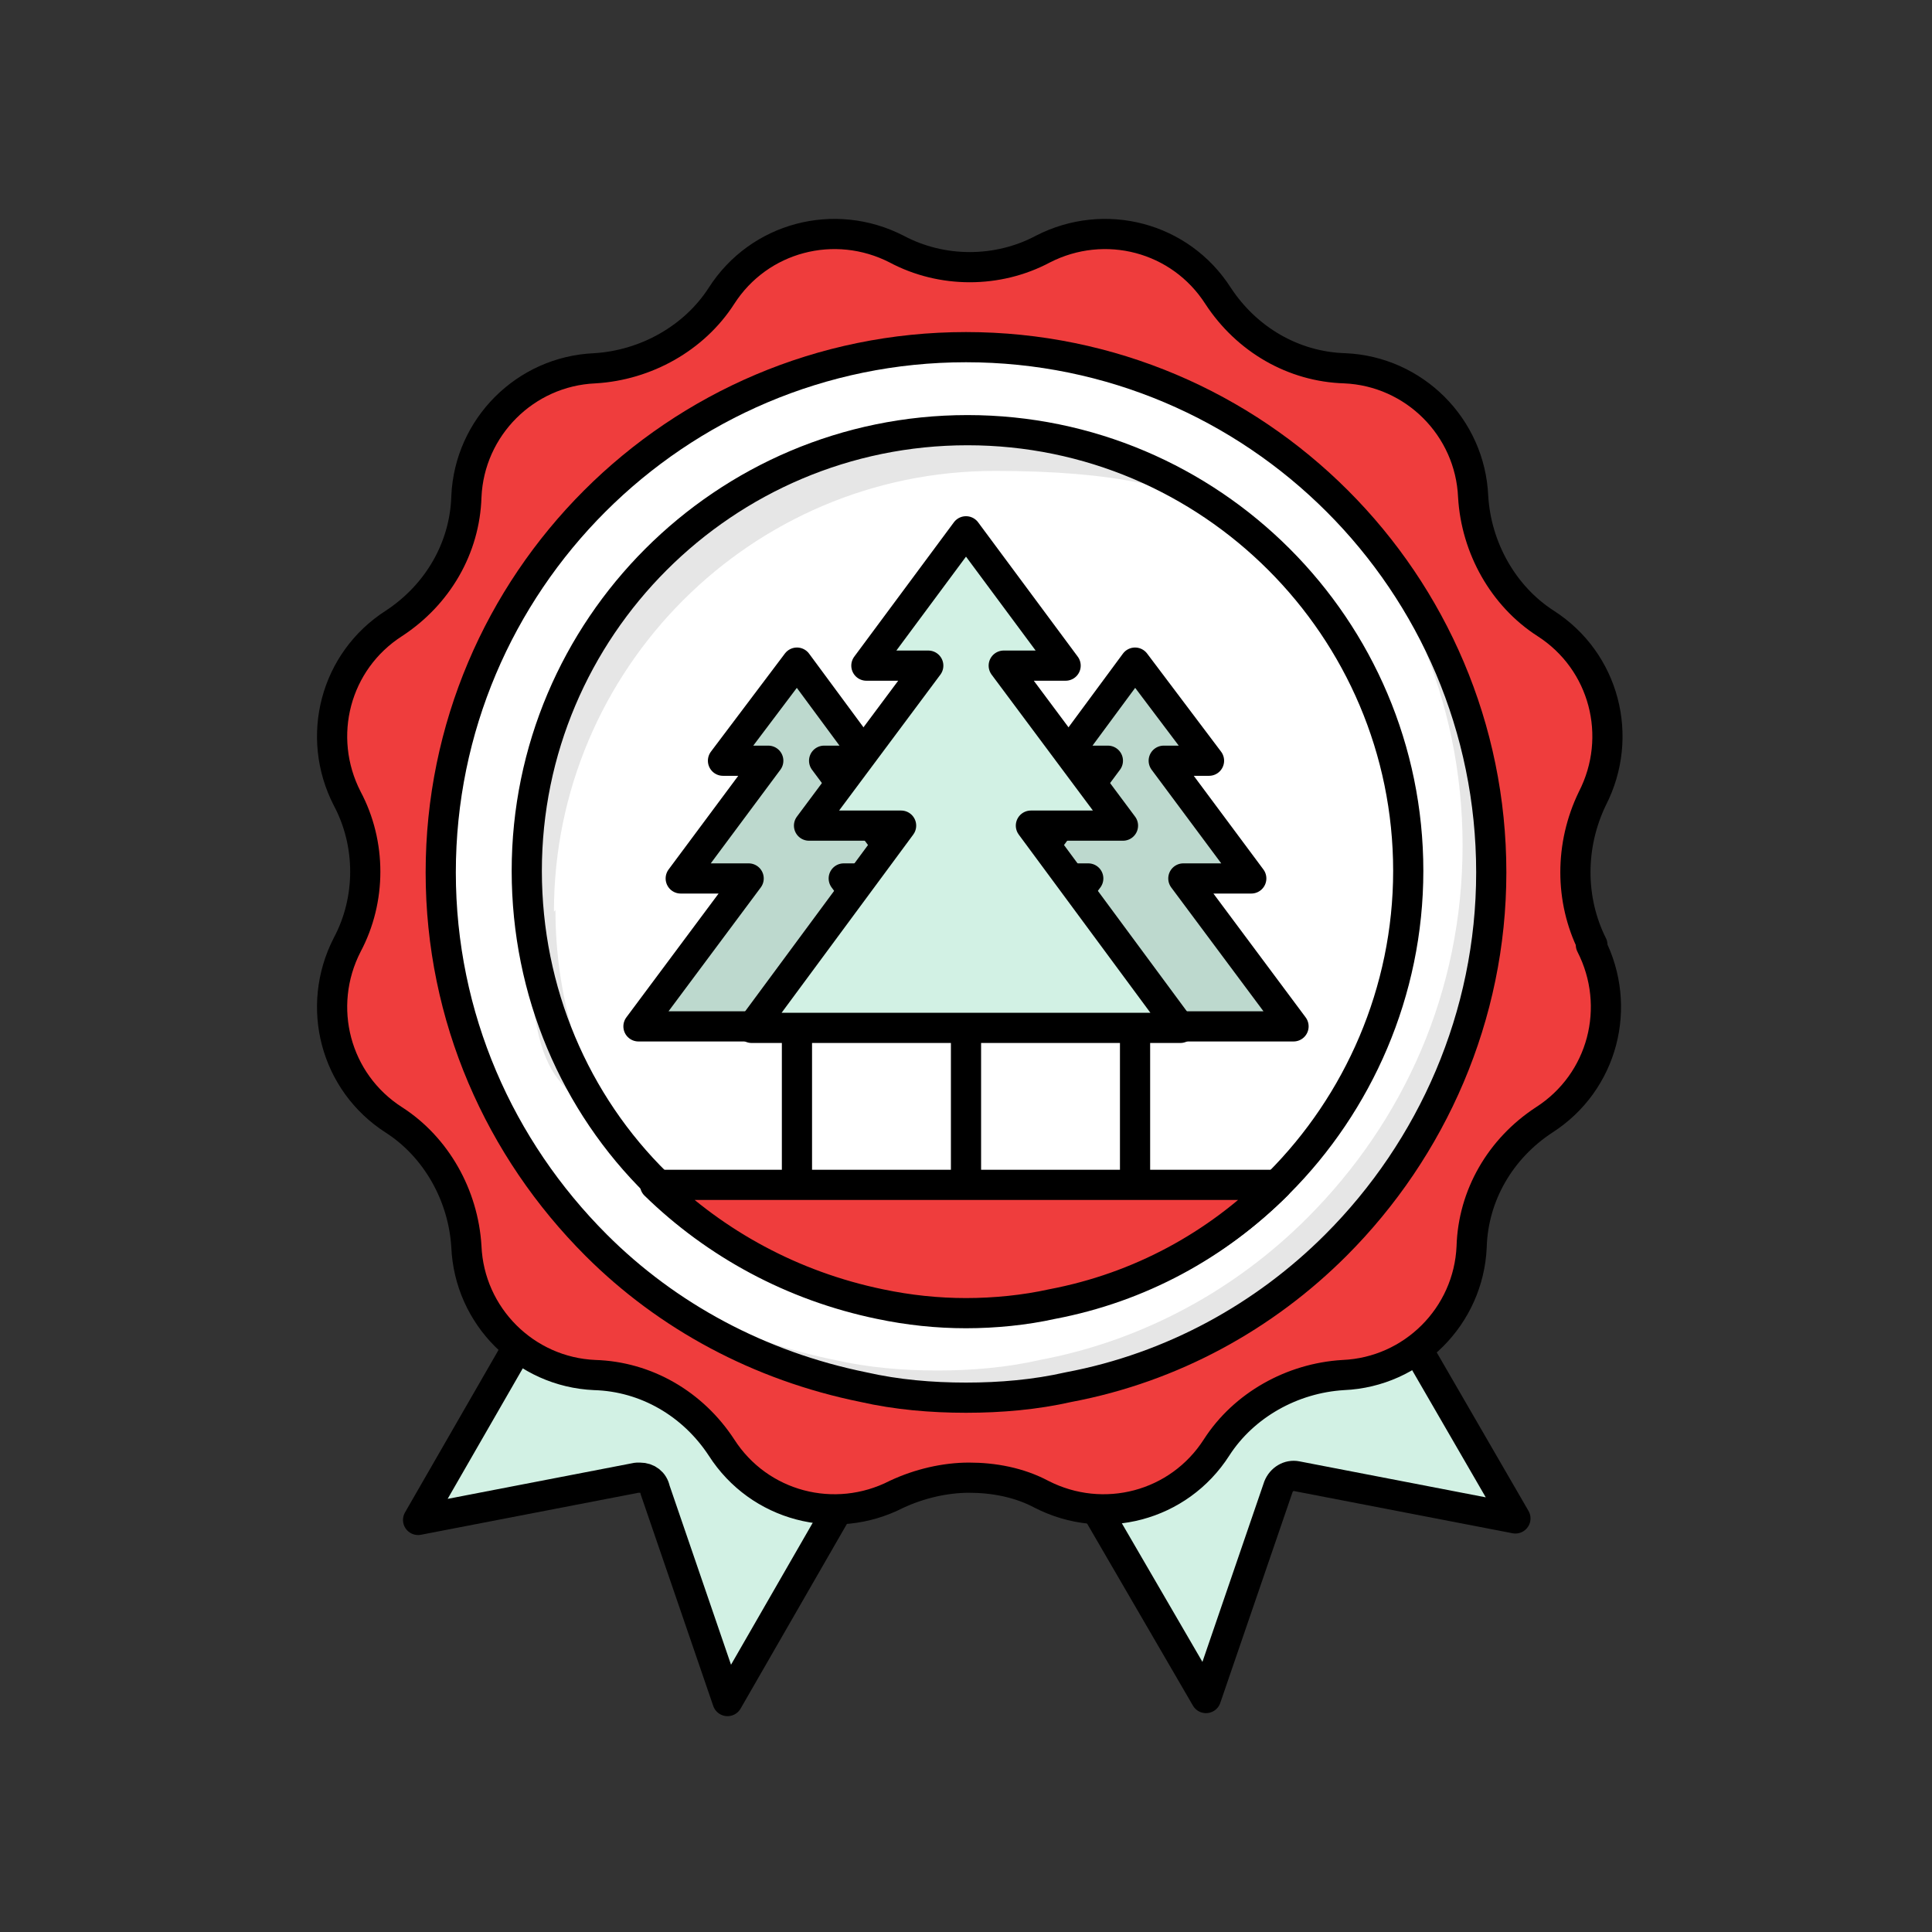 <?xml version="1.0" encoding="UTF-8"?>
<svg xmlns="http://www.w3.org/2000/svg" version="1.1" viewBox="0 0 128 128">
  <rect x="0" y="0" width="128" height="128" fill="#333333" stroke="none"/>
  <!-- Generator: Adobe Illustrator 29.7.1, SVG Export Plug-In . SVG Version: 2.1.1 Build 8)  -->
  <defs>
    <style>
      .st0 {
        fill: #d2f1e4;
      }

      .st0, .st1, .st2, .st3 {
        stroke: #000;
        stroke-linecap: round;
        stroke-linejoin: round;
        stroke-width: 2px;
      }

      .st1 {
        fill: #ef3d3d;
      }

      .st4 {
        isolation: isolate;
      }

      .st2 {
        fill: #fff;
      }

      .st5 {
        opacity: .1;
      }

      .st3 {
        fill: #5baf56;
      }

      .st6 {
        mix-blend-mode: multiply;
      }
    </style>
  </defs>
  <g class="st4">
    <g id="Layer_1">
      <g>
        <path class="st0" d="M90,83.5c-3.8.2-7.3,2.2-9.4,5.4-2.5,3.8-6.5,6-10.7,6.4l10,17.2,4.8-14c.2-.5.7-.8,1.2-.7l14.5,2.8-9.9-17.1c-.2,0-.3,0-.5,0h0Z"/>
        <path class="st0" d="M47.5,88.9c-2.1-3.2-5.6-5.2-9.4-5.4-.1,0-.3,0-.5,0l-9.9,17.2,14.5-2.8h.2c.5,0,.9.3,1,.8l4.8,14,9.9-17.2c-4.2-.4-8.2-2.7-10.6-6.5h0Z"/>
        <path class="st1" d="M105.4,62.6c2.1,4.1.8,9.1-3.1,11.6-2.9,1.9-4.7,5-4.8,8.4-.2,4.6-3.9,8.3-8.5,8.5-3.4.2-6.6,2-8.4,4.8-2.5,3.9-7.5,5.2-11.6,3.1-1.5-.8-3.2-1.1-4.8-1.1s-3.3.4-4.8,1.1c-4.1,2.1-9.1.8-11.6-3.1-1.9-2.9-5-4.7-8.4-4.8-4.6-.2-8.3-3.9-8.5-8.5-.2-3.4-2-6.6-4.8-8.4-3.9-2.5-5.2-7.5-3.1-11.6,1.6-3,1.6-6.7,0-9.7-2.1-4.1-.8-9.1,3.1-11.6,2.9-1.9,4.7-5,4.8-8.4.2-4.6,3.9-8.3,8.5-8.5,3.4-.2,6.6-2,8.4-4.8,2.5-3.9,7.5-5.2,11.6-3.1,3,1.6,6.7,1.6,9.7,0,4.1-2.1,9.1-.8,11.6,3.1,1.9,2.9,5,4.7,8.4,4.8,4.6.2,8.3,3.9,8.5,8.5.2,3.4,2,6.6,4.8,8.4,3.9,2.5,5.2,7.5,3.1,11.6-1.5,3.1-1.5,6.7,0,9.7h0Z"/>
        <path class="st2" d="M98.8,57.8c0,9.5-3.9,18.3-10.3,24.7-4.7,4.7-10.8,8.1-17.7,9.4-2.2.5-4.5.7-6.8.7s-4.6-.2-6.8-.7c-6.9-1.4-13-4.7-17.7-9.4-6.4-6.4-10.3-15.1-10.3-24.7,0-19.2,15.6-34.8,34.8-34.8s34.8,15.6,34.8,34.8Z"/>
        <path class="st5" d="M86.5,31.2c6.4,6.3,10.4,15.1,10.4,24.8s-3.9,18.3-10.3,24.7c-4.7,4.7-10.8,8.1-17.7,9.4-2.2.5-4.5.7-6.8.7s-4.6-.2-6.8-.7c-5.9-1.2-11.2-3.8-15.6-7.5,4.7,4.7,10.7,8,17.6,9.3,2.2.5,4.5.7,6.8.7s4.6-.2,6.8-.7c6.9-1.4,13-4.7,17.7-9.4,6.4-6.4,10.3-15.1,10.3-24.7s-4.8-20.2-12.4-26.6Z"/>
        <g>
          <path class="st2" d="M93.3,57.7c0,8-3.3,15.4-8.6,20.7-4,4-9.1,6.8-14.9,7.9-1.8.4-3.8.6-5.7.6s-3.8-.2-5.7-.6c-5.8-1.2-10.9-4-14.9-7.9-5.4-5.3-8.6-12.7-8.6-20.7,0-16.1,13.1-29.2,29.2-29.2s29.2,13.1,29.2,29.2Z"/>
          <path class="st5" d="M36.7,60.4c0-16.1,13.1-29.2,29.2-29.2s17.6,4.4,23,11.2c-5.2-8.3-14.4-13.9-24.8-13.9-16.1,0-29.2,13.1-29.2,29.2s2.3,13,6.3,18c-2.8-4.5-4.4-9.8-4.4-15.4Z"/>
          <g>
            <g>
              <line class="st3" x1="75.2" y1="52.8" x2="75.2" y2="77.5"/>
              <polygon class="st0" points="85.7 68 78.4 58.2 82.9 58.2 77.1 50.4 80.1 50.4 75.2 43.9 70.4 50.4 73.4 50.4 67.6 58.2 72.1 58.2 64.8 68 85.7 68"/>
              <polygon class="st5" points="85.7 68 78.4 58.2 82.9 58.2 77.1 50.4 80.1 50.4 75.2 43.9 70.4 50.4 73.4 50.4 67.6 58.2 72.1 58.2 64.8 68 85.7 68"/>
            </g>
            <g class="st6">
              <line class="st0" x1="52.8" y1="52.8" x2="52.8" y2="77.5"/>
              <polygon class="st0" points="63.2 68 55.9 58.2 60.4 58.2 54.6 50.4 57.6 50.4 52.8 43.9 47.9 50.4 50.9 50.4 45.1 58.2 49.6 58.2 42.3 68 63.2 68"/>
              <polygon class="st5" points="63.2 68 55.9 58.2 60.4 58.2 54.6 50.4 57.6 50.4 52.8 43.9 47.9 50.4 50.9 50.4 45.1 58.2 49.6 58.2 42.3 68 63.2 68"/>
            </g>
          </g>
          <g>
            <line class="st0" x1="64" y1="47.3" x2="64" y2="81"/>
            <polygon class="st0" points="78.2 68.1 68.3 54.7 74.4 54.7 66.5 44.1 70.6 44.1 64 35.2 57.4 44.1 61.5 44.1 53.6 54.7 59.7 54.7 49.8 68.1 78.2 68.1"/>
          </g>
          <path class="st1" d="M84.6,78.5c-4,4-9.1,6.8-14.9,7.9-1.8.4-3.8.6-5.7.6s-3.8-.2-5.7-.6c-5.8-1.2-10.9-4-14.9-7.9h41.1Z"/>
        </g>
      </g>
    </g>
  </g>
</svg>